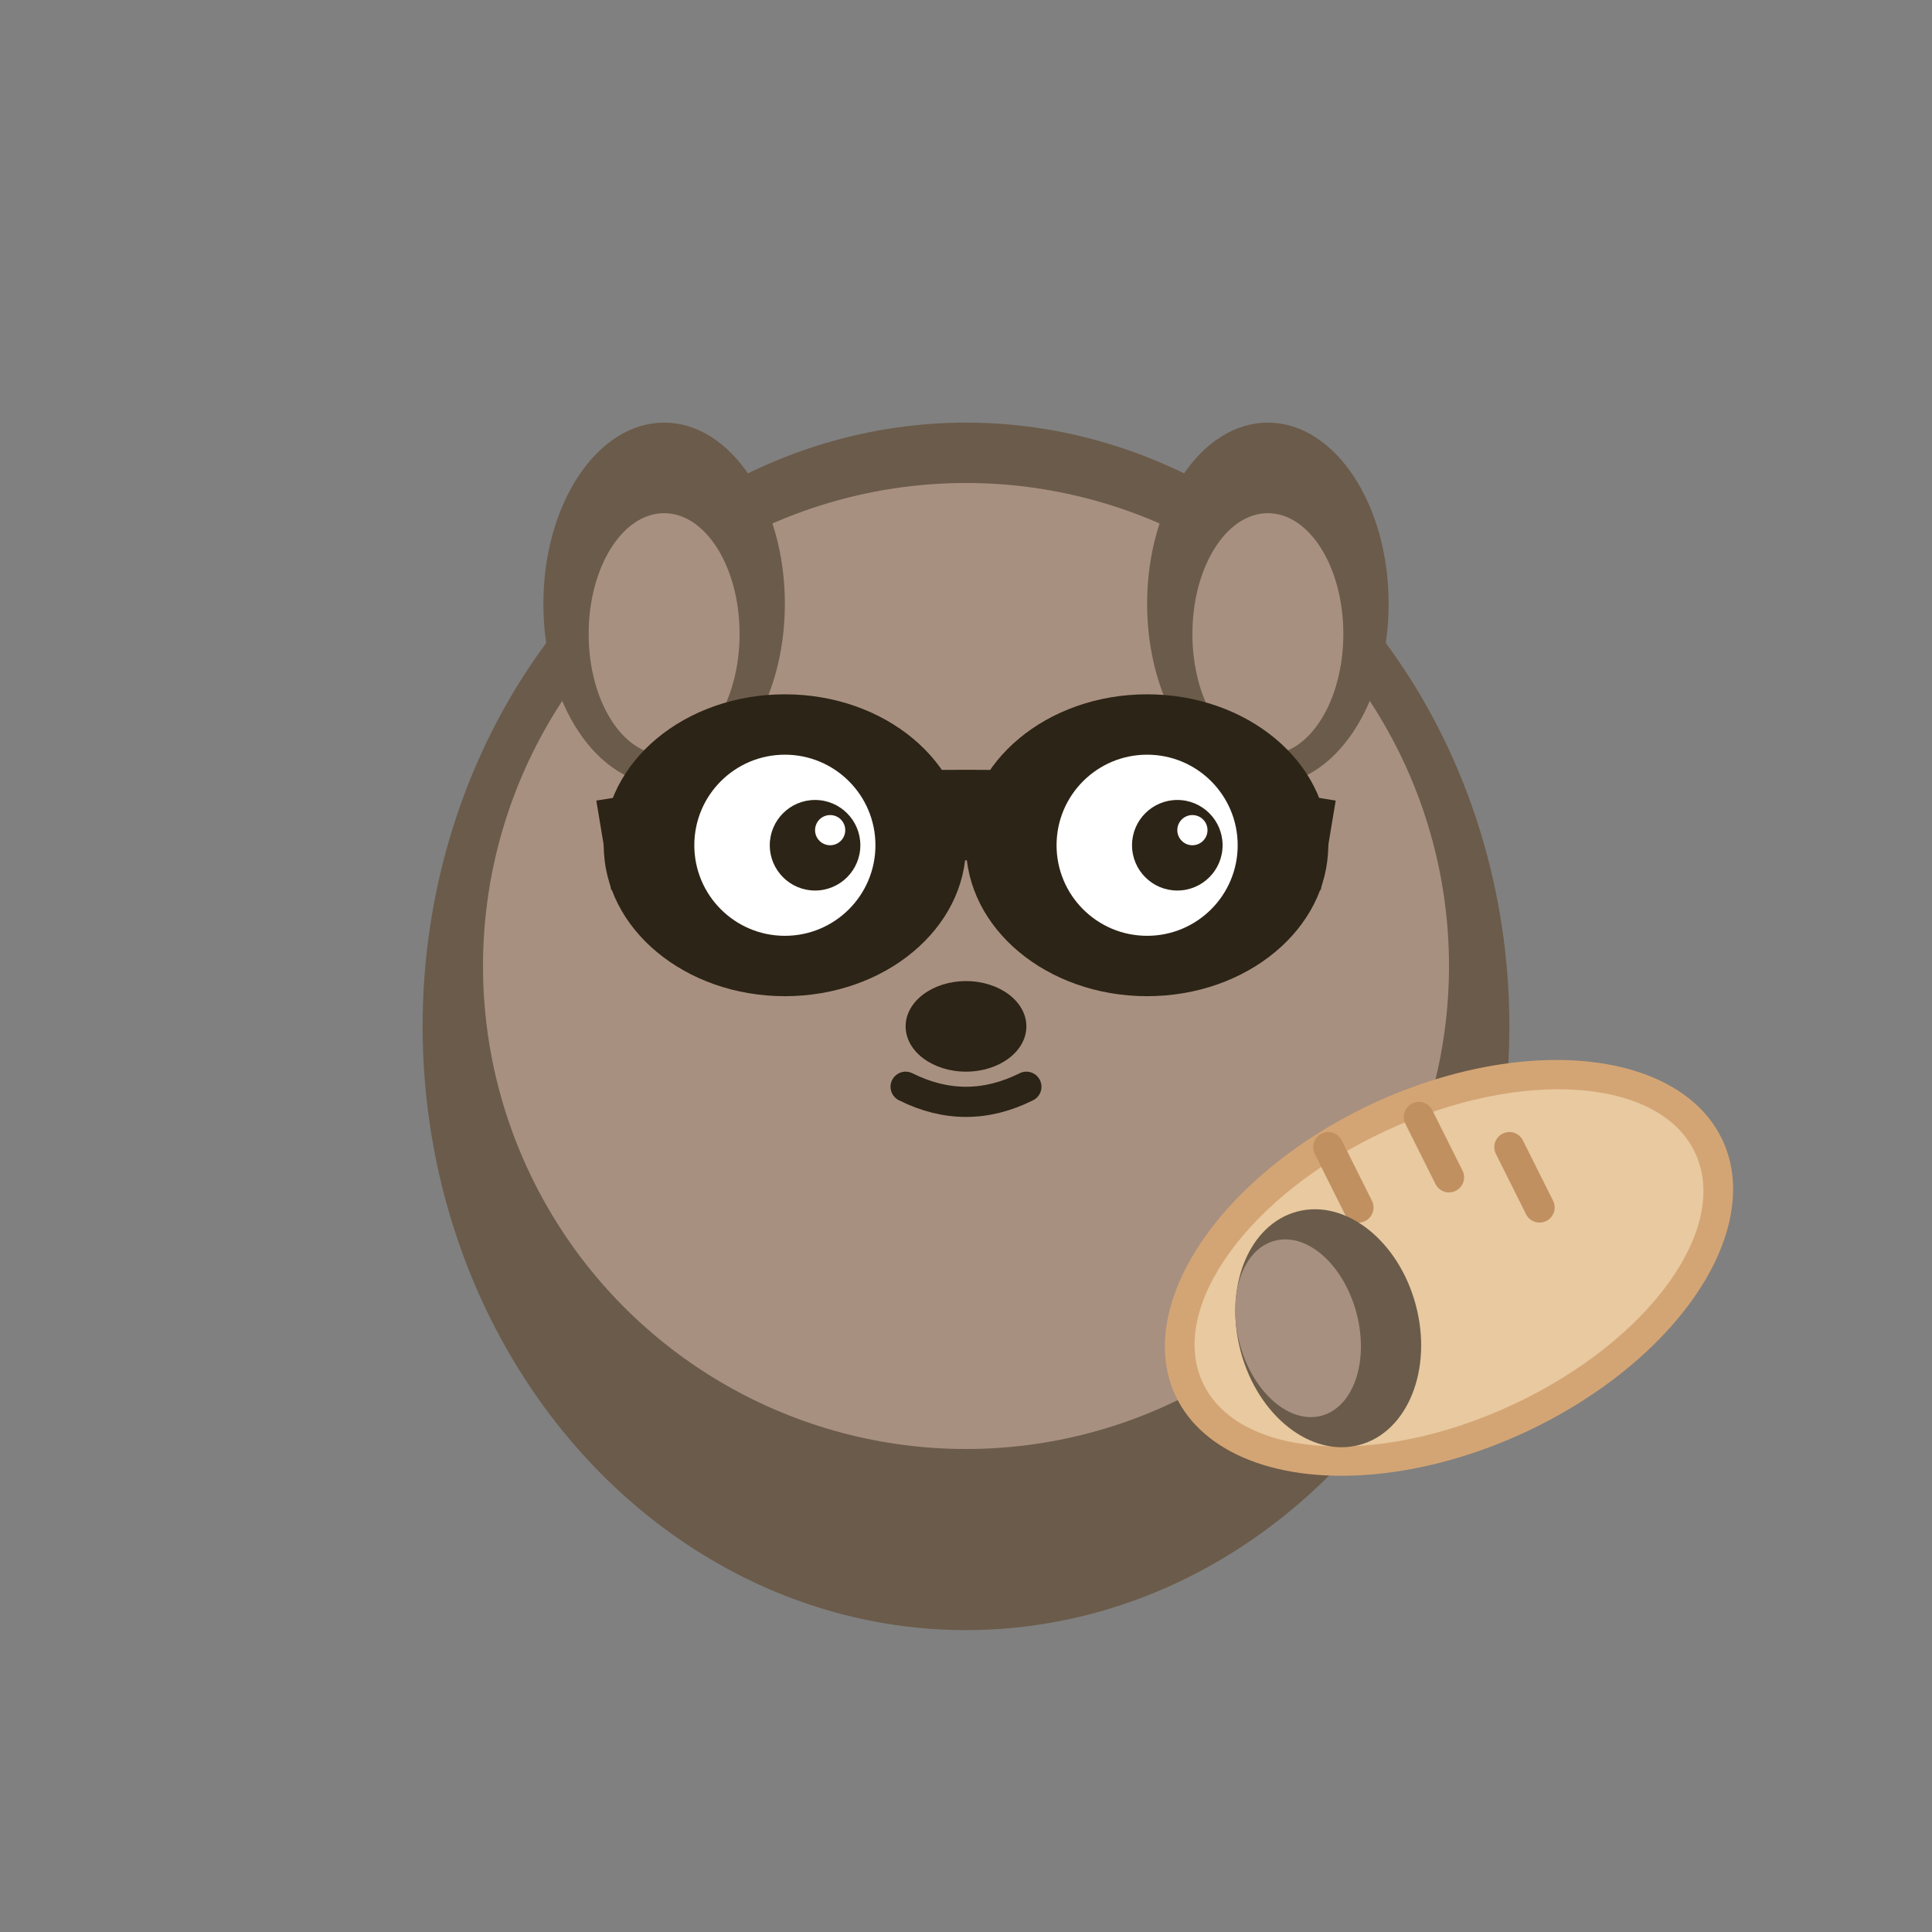 <svg xmlns="http://www.w3.org/2000/svg" viewBox="0 0 64 64" fill="none">
  <rect x="0" y="0" width="64" height="64" fill="#808080" stroke="none"/>
  <!-- Енот -->
  <ellipse cx="32" cy="34" rx="18" ry="20" fill="#6B5B4A"/>
  <circle cx="32" cy="32" r="16" fill="#A89080"/>
  <ellipse cx="22" cy="20" rx="4" ry="6" fill="#6B5B4A"/>
  <ellipse cx="42" cy="20" rx="4" ry="6" fill="#6B5B4A"/>
  <ellipse cx="22" cy="21" rx="2.5" ry="4" fill="#A89080"/>
  <ellipse cx="42" cy="21" rx="2.5" ry="4" fill="#A89080"/>
  <ellipse cx="26" cy="28" rx="6" ry="5" fill="#2C2416"/>
  <ellipse cx="38" cy="28" rx="6" ry="5" fill="#2C2416"/>
  <path d="M 20 28 Q 32 26 44 28" stroke="#2C2416" stroke-width="3" fill="none"/>
  <circle cx="26" cy="28" r="3" fill="white"/>
  <circle cx="38" cy="28" r="3" fill="white"/>
  <circle cx="27" cy="28" r="1.5" fill="#2C2416"/>
  <circle cx="39" cy="28" r="1.5" fill="#2C2416"/>
  <circle cx="27.5" cy="27.5" r="0.5" fill="white"/>
  <circle cx="39.5" cy="27.5" r="0.5" fill="white"/>
  <ellipse cx="32" cy="34" rx="2" ry="1.5" fill="#2C2416"/>
  <path d="M 30 36 Q 32 37 34 36" stroke="#2C2416" stroke-width="1" fill="none" stroke-linecap="round"/>
  <ellipse cx="48" cy="42" rx="10" ry="6" fill="#D4A574" transform="rotate(-25 48 42)"/>
  <ellipse cx="48" cy="42" rx="9" ry="5" fill="#E8C9A0" transform="rotate(-25 48 42)"/>
  <line x1="44" y1="38" x2="45" y2="40" stroke="#C19060" stroke-width="1" stroke-linecap="round"/>
  <line x1="47" y1="37" x2="48" y2="39" stroke="#C19060" stroke-width="1" stroke-linecap="round"/>
  <line x1="50" y1="38" x2="51" y2="40" stroke="#C19060" stroke-width="1" stroke-linecap="round"/>
  <ellipse cx="44" cy="44" rx="3" ry="4" fill="#6B5B4A" transform="rotate(-15 44 44)"/>
  <ellipse cx="43" cy="44" rx="2" ry="3" fill="#A89080" transform="rotate(-15 43 44)"/>
</svg>
